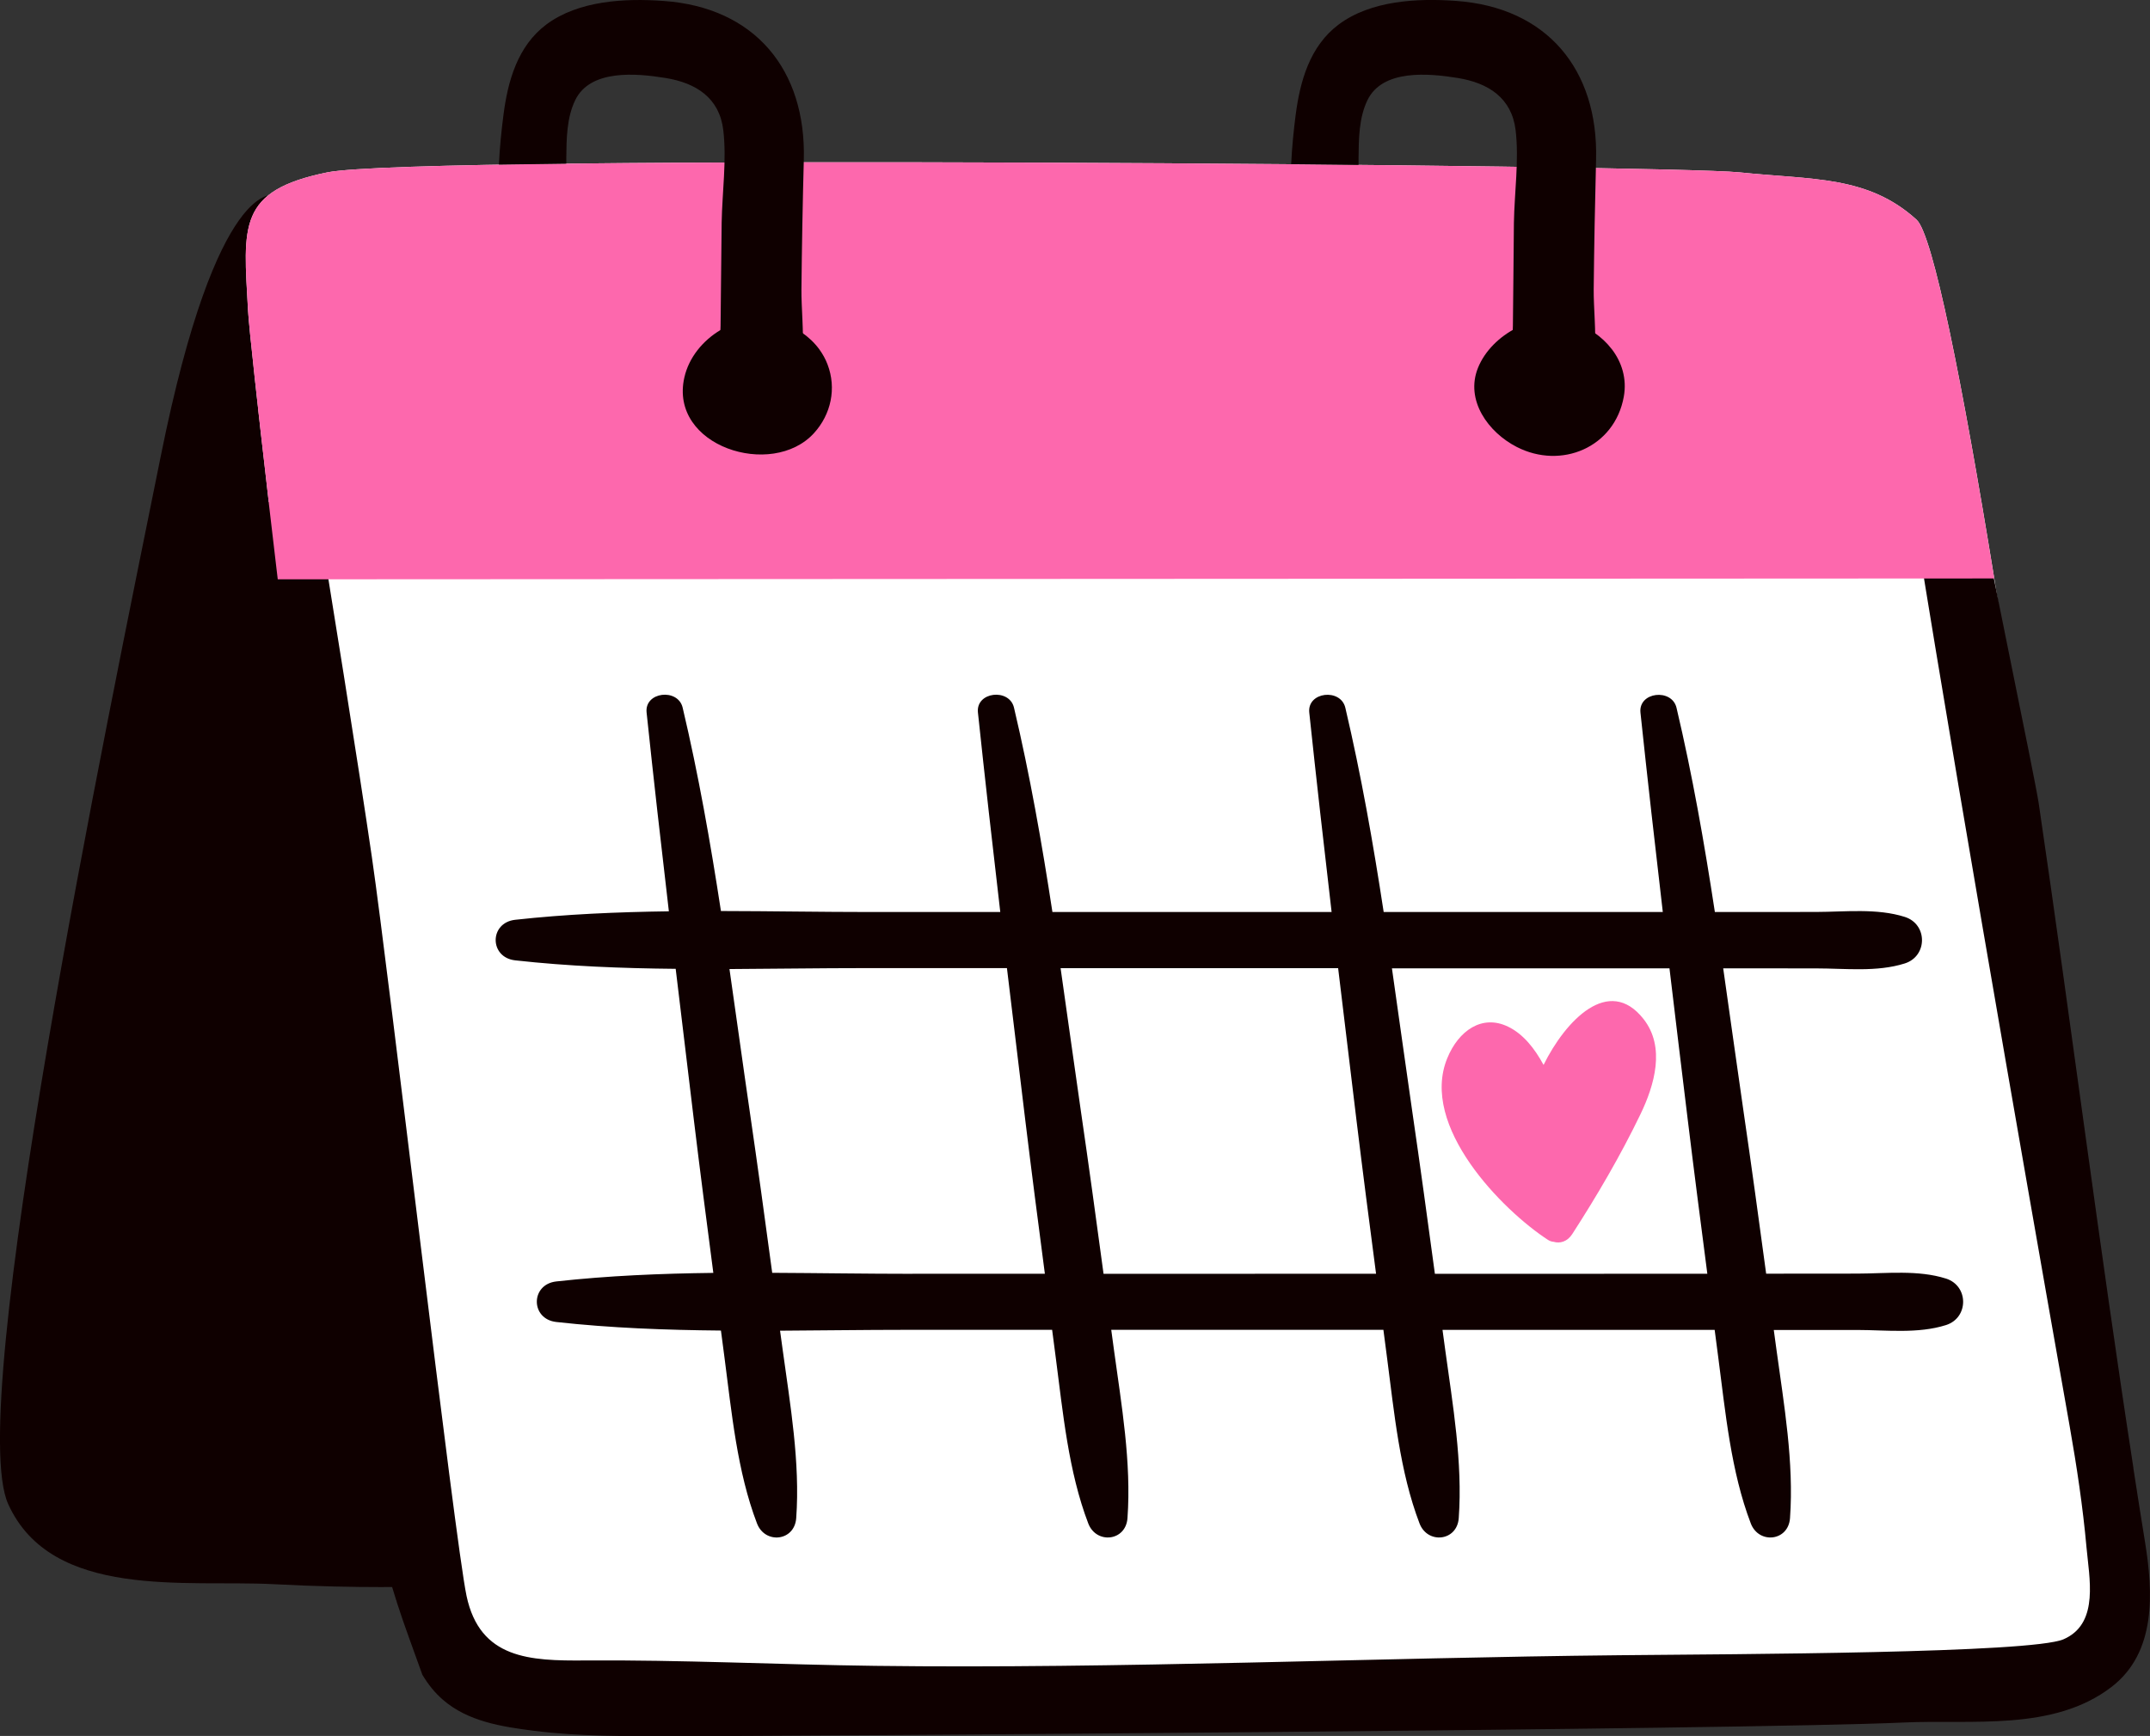 <?xml version="1.0" encoding="UTF-8"?>
<svg xmlns="http://www.w3.org/2000/svg" id="Layer_2" viewBox="0 0 299.33 241.73">
  <rect x="0" y="0" width="299.33" height="241.73" fill="#333333" stroke="none"/>
  <defs>
    <style>.cls-1{fill:#0f0000;}.cls-1,.cls-2,.cls-3{stroke-width:0px;}.cls-2{fill:#fff;}.cls-3{fill:#fd68ad;}</style>
  </defs>
  <g id="icons">
    <path class="cls-1" d="m38.23,27.19s-7.97-2.75-15.83,36.24C14.74,101.37-4.92,196.05,1.14,209.44c6.06,13.39,24.87,10.52,36.98,11.16s20.72.32,20.72.32c0,0-22.21-189.69-20.62-193.73Z"></path>
    <path class="cls-2" d="m295.93,221.88c-.64,13.39-9.99,15.51-14.88,16.15-4.89.63-176.4,3.18-196.8,2.97-20.41-.22-25.09-5.74-27.21-15.52-1.53-7.05-12.28-93.32-18.36-144.81-.08-.62-.14-1.23-.22-1.85-.16-1.4-.33-2.76-.48-4.1-.18-1.58-.36-3.11-.54-4.6,0-.02,0-.03,0-.04-.06-.55-.12-1.1-.19-1.64-.05-.42-.1-.83-.14-1.24-.32-2.77-.61-5.37-.89-7.75,0-.08-.02-.14-.02-.21-.1-.82-.18-1.61-.27-2.37,0-.02,0-.04,0-.06-.08-.75-.16-1.46-.24-2.15-.04-.35-.08-.71-.11-1.04-.02-.13-.04-.28-.05-.41-.11-1.13-.23-2.17-.33-3.13-.07-.64-.13-1.24-.19-1.81-.03-.29-.06-.55-.09-.82-.02-.26-.05-.52-.08-.76-.08-.83-.14-1.54-.2-2.13-.02-.27-.04-.52-.06-.74-.02-.28-.04-.51-.05-.69-.64-11.69-1.49-16.58,11.05-19.13,12.54-2.55,186.39-1.06,196.6,0,10.2,1.06,17.85.42,24.65,6.59,2.29,2.07,6.39,22.8,10.82,49.95,8.75,53.68,18.74,132.43,18.31,141.33Z"></path>
    <path class="cls-1" d="m297.02,204.4c-4.75-30.79-8.64-61.68-13.18-92.51-.51-3.48-6.93-34.12-7.59-38.42-.94,0-1.88,0-2.82,0-2.23.01-4.46.05-6.69.1,6.8,42.48,19.45,113.97,21.4,125,.99,5.61,1.84,11.24,2.35,16.92.38,4.23,1.71,10.3-2.82,12.6-.12.06-.25.12-.38.18-4.51,1.95-45.39,2.06-61.78,2.22-33.94.34-69.72,1.91-103.65,1.48-13.47-.17-26.97-.85-40.44-.75-7.61.06-14.61-.19-16.47-9-1.66-7.89-10.75-86.23-13.18-102.89-1.7-11.73-6.06-39-8.02-50.69-3.18-.02-6.55,1.81-9.72,1.75,1.29,8.2,5.16,30.11,6.26,38.34,1.4,10.42,2.85,20.82,4.15,31.25,1.14,9.17,4.13,36.57,6.18,51.42.23,1.7,1.36,11.67,2.76,20.96-.3,0-.59,0-.89,0,.08.48.15.96.25,1.45.64,3.06,1.48,6.08,2.43,9.06,0,0,.02,0,.02,0,.02.09.04.17.06.26,1.09,3.39,2.36,6.72,3.55,10.08.77,1.29,1.69,2.47,2.87,3.49,3.5,3.03,8.19,3.74,12.64,4.31,6.43.82,12.94.74,19.41.75,12.69.02,149.94-.9,171.31-1.9,9.49-.44,20.85,1.27,28.95-4.96,6.25-4.81,5.79-13.14,4.66-20.14-.56-3.44-1.1-6.89-1.63-10.33Z"></path>
    <path class="cls-1" d="m270.92,178.04c-3.88-1.23-8.29-.7-12.33-.69-3.81,0-7.63,0-11.44.01-.42,0-.84,0-1.26,0-1.02-7.51-2.04-15.03-3.14-22.53-.97-6.65-1.88-13.32-2.84-19.99.5,0,1,0,1.51,0,3.81,0,7.63,0,11.44.01,4.06,0,8.44.54,12.33-.69,3.19-1.01,3.2-5.47,0-6.48-3.88-1.23-8.29-.7-12.33-.69-3.81,0-7.63,0-11.44.01-.89,0-1.78,0-2.67,0-1.46-9.55-3.12-19.06-5.34-28.44-.65-2.74-5.33-2.23-5.02.68.98,9.26,2.03,18.52,3.11,27.76-4.64,0-9.28,0-13.91,0-8.32,0-16.64,0-24.95,0-1.46-9.55-3.13-19.06-5.34-28.45-.65-2.74-5.33-2.23-5.02.68.98,9.27,2.03,18.52,3.11,27.77-5.47,0-10.94,0-16.41,0-7.49,0-14.97,0-22.46,0-1.46-9.55-3.13-19.07-5.35-28.46-.65-2.74-5.33-2.23-5.02.68.98,9.27,2.03,18.53,3.11,27.78-5.98,0-11.97,0-17.95,0-6.93,0-13.93-.13-20.94-.14-1.46-9.51-3.12-18.98-5.33-28.32-.65-2.74-5.33-2.23-5.02.68.97,9.24,2.02,18.46,3.1,27.68-7.17.1-14.32.4-21.39,1.18-3.63.4-3.63,5.25,0,5.65,7.38.82,14.85,1.11,22.34,1.18.83,6.99,1.68,13.97,2.52,20.96.86,7.13,1.79,14.26,2.72,21.38-7.33.09-14.63.39-21.85,1.19-3.63.4-3.63,5.25,0,5.65,7.57.84,15.23,1.12,22.91,1.19.16,1.24.33,2.48.49,3.73,1,7.64,1.76,15.88,4.53,23.13,1.12,2.92,5.23,2.49,5.46-.74.56-7.75-.84-15.82-1.89-23.48-.12-.87-.24-1.75-.36-2.62,5.85-.03,11.69-.12,17.48-.12,6.8,0,13.6,0,20.4,0,.17,1.28.34,2.56.5,3.83,1,7.64,1.76,15.88,4.53,23.13,1.12,2.92,5.23,2.49,5.46-.74.56-7.75-.84-15.82-1.89-23.48-.12-.91-.25-1.82-.37-2.74,6.66,0,13.33,0,19.99,0,5.97,0,11.94,0,17.9,0,.17,1.28.33,2.55.5,3.83,1,7.64,1.76,15.88,4.53,23.13,1.12,2.92,5.23,2.49,5.46-.74.56-7.75-.84-15.82-1.89-23.48-.12-.91-.25-1.82-.37-2.73,7.18,0,14.36,0,21.53,0,5.45,0,10.91,0,16.36,0,.17,1.27.33,2.54.5,3.82,1,7.64,1.76,15.88,4.53,23.13,1.12,2.92,5.23,2.49,5.46-.74.56-7.75-.84-15.82-1.89-23.48-.12-.91-.25-1.81-.37-2.72.07,0,.13,0,.2,0h11.44c4.06.01,8.44.55,12.33-.68,3.19-1.01,3.19-5.47,0-6.48Zm-143.88-.66c-6.47,0-13-.11-19.53-.14-1.01-7.47-2.03-14.95-3.12-22.41-.97-6.62-1.87-13.25-2.83-19.89,6.28-.03,12.56-.13,18.79-.13,6.61,0,13.22,0,19.84,0,.84,7.02,1.69,14.04,2.54,21.07.87,7.17,1.8,14.33,2.74,21.49-6.14,0-12.28,0-18.42,0Zm47.66,0c-7.02,0-14.04,0-21.06,0-1.02-7.52-2.04-15.04-3.14-22.55-.97-6.66-1.88-13.34-2.84-20.01,7.1,0,14.2,0,21.3,0h17.34c.84,7.02,1.69,14.04,2.54,21.06.87,7.17,1.8,14.33,2.74,21.49-5.63,0-11.25,0-16.88,0Zm48.62,0c-7.85,0-15.7,0-23.55,0-1.02-7.52-2.04-15.03-3.14-22.54-.97-6.65-1.88-13.33-2.84-20,7.61,0,15.23,0,22.84,0,5.27,0,10.53,0,15.8,0,.84,7.02,1.68,14.03,2.54,21.05.87,7.16,1.8,14.32,2.73,21.48-4.79,0-9.59,0-14.38,0Z"></path>
    <path class="cls-3" d="m214.9,148.29c-1.24-2.29-2.83-4.31-4.95-5.33-3.62-1.75-6.89.57-8.45,4.38-3.91,9.48,7.69,21.2,14.01,25.31.26.17.52.25.78.27.88.26,1.91,0,2.6-1.07,3.4-5.26,6.74-10.96,9.5-16.69,1.95-4.05,3.51-9.35.42-13.27-4.82-6.12-10.85.21-13.91,6.4Z"></path>
    <path class="cls-3" d="m277.62,80.55l-238.95.12c-.08-.62-.14-1.23-.22-1.85-.16-1.4-.33-2.76-.48-4.1-.19-1.58-.37-3.12-.54-4.6,0-.02,0-.03,0-.04-.07-.55-.13-1.1-.19-1.64-.05-.42-.1-.83-.14-1.24-.33-2.77-.62-5.37-.89-7.75,0-.08-.02-.14-.02-.21-.1-.82-.19-1.61-.27-2.37,0-.02,0-.04,0-.06-.09-.75-.16-1.46-.24-2.15-.04-.35-.08-.71-.11-1.04-.02-.13-.04-.28-.05-.41-.12-1.12-.24-2.16-.33-3.13-.08-.64-.13-1.24-.19-1.81-.03-.29-.06-.55-.09-.82-.03-.26-.05-.52-.08-.76-.08-.83-.14-1.54-.2-2.13-.02-.28-.04-.52-.06-.74-.02-.28-.04-.51-.05-.69-.64-11.69-1.49-16.58,11.05-19.13,12.54-2.55,186.39-1.06,196.6,0,10.2,1.06,17.85.42,24.65,6.59,2.29,2.07,6.39,22.8,10.82,49.95Z"></path>
    <path class="cls-1" d="m114.05,48.62c-1.35-1.82-3.34-3.14-5.51-3.83-5.46-1.73-12,2.21-13.26,7.76-2.18,9.6,12.2,14.17,18.04,7.77,2.38-2.61,3.17-6.24,1.89-9.58-.29-.77-.69-1.47-1.16-2.12Z"></path>
    <path class="cls-1" d="m111.58,40.3c-.05,4.93,1.45,13.5-2.82,16.93-1.89,1.52-4.25,1.71-6.1,0-3.35-3.07-2.4-7.73-2.34-11.88.07-4.77.08-9.55.15-14.33.07-4.2.72-8.71.23-12.88-.53-4.51-3.79-6.59-8.04-7.28-4.06-.66-10.48-1.25-12.58,3.09-1.19,2.46-1.21,5.38-1.24,8.05v.79c-3.32.04-6.46.08-9.38.13.11-2.4.35-4.73.62-6.81.6-4.79,1.97-9.71,6.01-12.72C80.56.08,86.97-.26,92.36.13c12.75.89,19.87,9.59,19.55,22.09-.16,6.03-.27,12.06-.33,18.09Z"></path>
    <path class="cls-1" d="m224.38,48.6c-1.35-1.76-3.34-3.11-5.54-3.81-4.94-1.56-11.16,1.7-13.07,6.43-1.82,4.53,1.45,9,5.4,11.02,6.19,3.17,13.62.08,14.9-7,.45-2.5-.27-4.8-1.69-6.65Z"></path>
    <path class="cls-1" d="m221.88,40.3c-.04,4.93,1.45,13.5-2.82,16.93-1.88,1.52-4.24,1.71-6.1,0-3.35-3.07-2.39-7.73-2.33-11.88.07-4.77.08-9.55.14-14.33.07-4.2.73-8.71.24-12.88-.54-4.51-3.8-6.59-8.05-7.28-4.06-.66-10.48-1.25-12.58,3.09-1.19,2.46-1.21,5.38-1.24,8.05,0,.32,0,.63,0,.96-3.06-.03-6.19-.07-9.38-.1.11-2.38.35-4.69.61-6.74.61-4.79,1.98-9.71,6.02-12.72,4.48-3.33,10.88-3.66,16.27-3.28,12.75.89,19.87,9.59,19.55,22.09-.15,6.03-.27,12.06-.33,18.09Z"></path>
  </g>
</svg>
